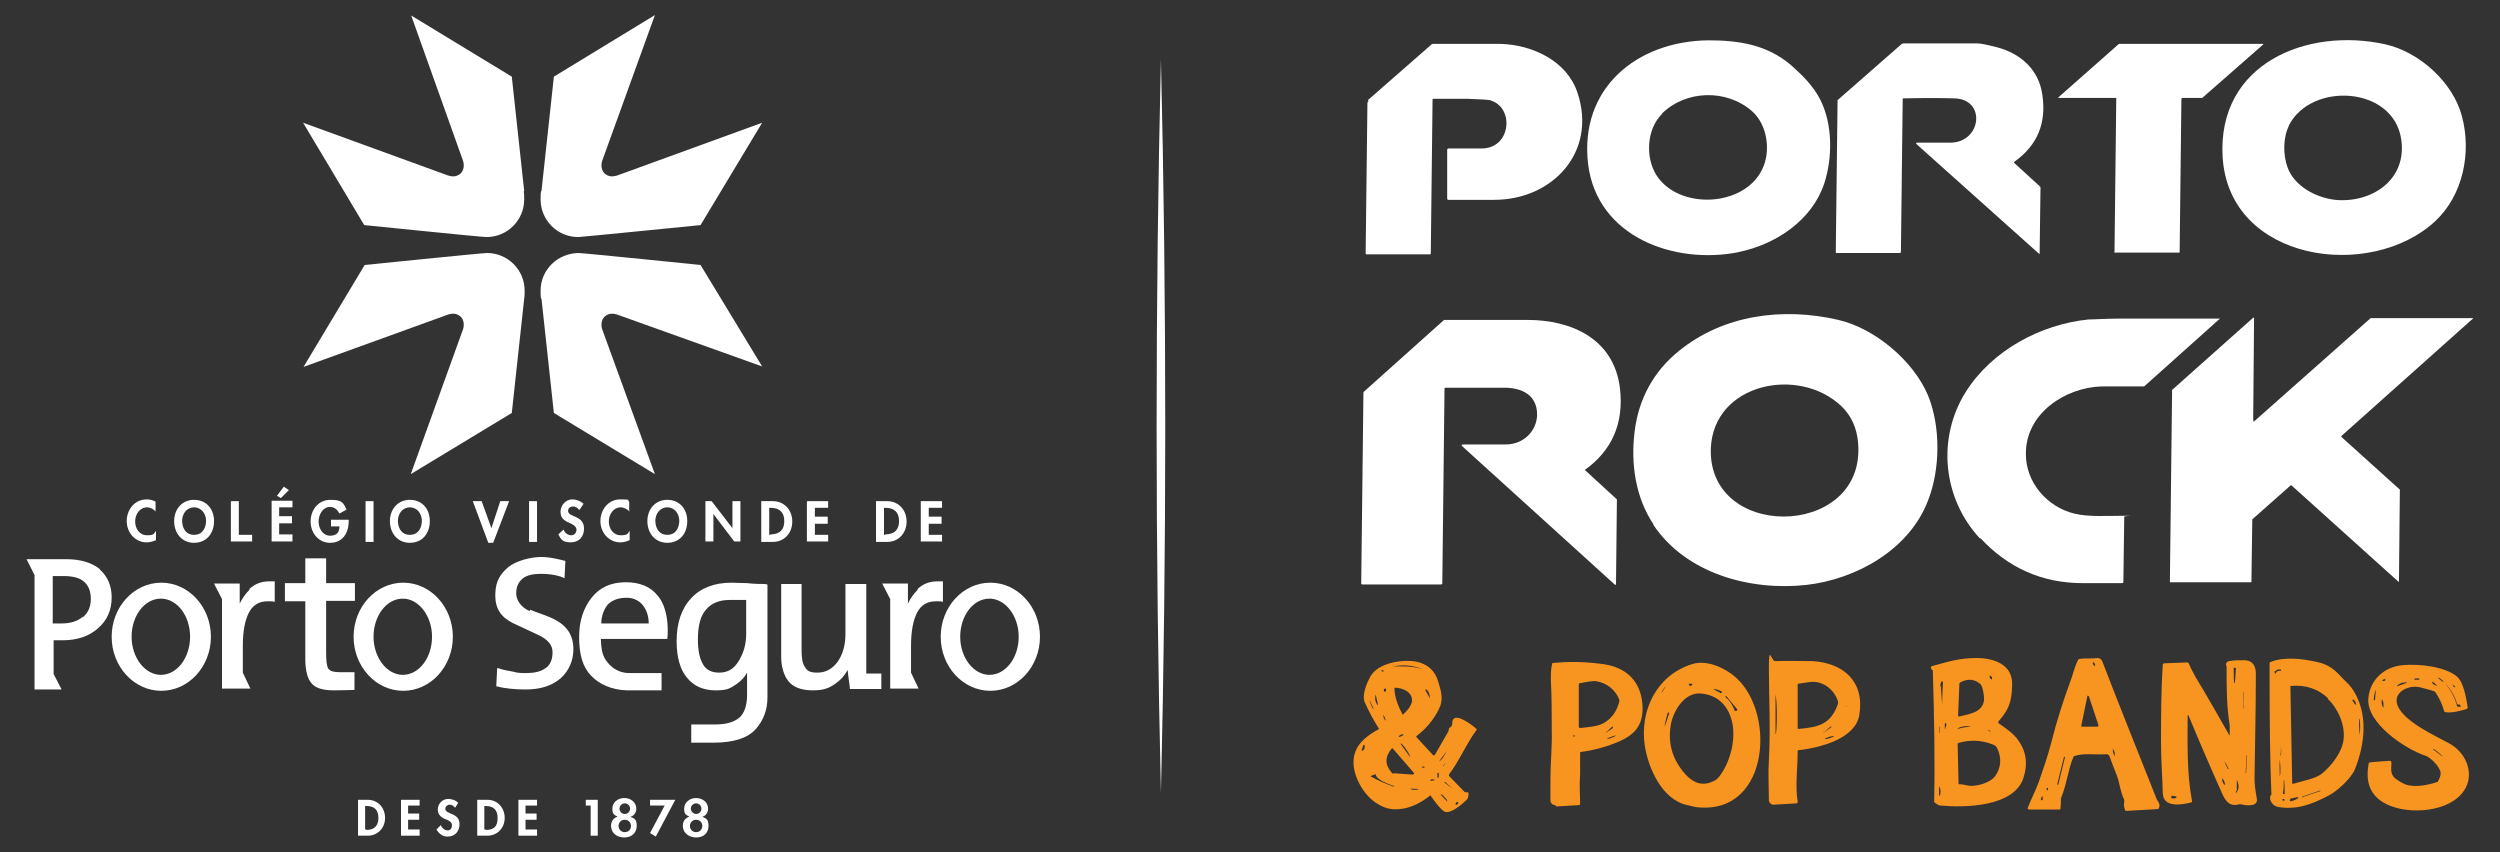 <?xml version="1.0" encoding="UTF-8"?>
<svg id="Layer_1" xmlns="http://www.w3.org/2000/svg" version="1.1" viewBox="0 0 564.2 192.3">
  <rect x="0" y="0" width="564.2" height="192.3" fill="#333333" stroke="none"/>
  <!-- Generator: Adobe Illustrator 29.6.0, SVG Export Plug-In . SVG Version: 2.1.1 Build 207)  -->
  <defs>
    <style>
      .st0 {
        fill: #fff;
      }

      .st1 {
        fill: #f89521;
      }
    </style>
  </defs>
  <g>
    <path class="st0" d="M501.6,35.4c-1.2-21.1,19.1-29.3,36.7-25.4,7.7,1.7,15.3,8.6,17.3,16.2,2.2,8.2.3,17.8-6,23.7-14.6,13.6-46.6,9.2-48-14.5h0ZM516.6,28.3c-1.4,2.8-1.4,6.7-.3,9.6,1.6,4.2,6.4,6.7,10.7,7.2,8.2.8,16.3-4.5,14.9-13.7-1.8-12-20.4-13-25.4-3h.1Z"/>
    <path class="st0" d="M492.3,22.3l-.4,34.7s0,0-.1,0h-14.6l.4-34.8s0-.1-.1-.1h-12.9s-.1,0-.1-.1h0l13.7-12.1h32.5s.1,0,.1.1h0l-13.8,12.1h-4.5s-.1,0-.1.1h0Z"/>
    <path class="st0" d="M429.4,22.3l-.4,34.5c0,.2-.1.3-.3.3h-14.2c-.2,0-.2,0-.2-.3l.4-33.9c0-.1,0-.2,0-.3l14.5-12.7s.2-.1.4-.1h16.7c.7,0,2.2.3,4.5.9,5.2,1.4,9.3,5,10.1,10.6,1,6.5-1.1,11.5-6.3,15.2-.1,0-.1.2,0,.3l5.8,5.3s.1.2.1.3l-.2,14.9s0,0-.1,0h0l-27.6-24.7c-.3-.3-.2-.4.1-.4h7.4c7.1,0,8.2-9.8,1-10-3.1-.1-7-.1-11.6,0-.1,0-.2,0-.2.2v-.2Z"/>
    <path class="st0" d="M392.4,56.9c-14.5,2.9-32-3.4-34-19.9-2-17.1,11-27.7,27.1-27.9,7,0,13.3,1,18.7,5.6,2.6,2.3,5.1,4.8,6.6,7.8,2.8,5.5,2.8,13.1.9,18.9-2.8,8.4-11,13.8-19.4,15.5h.1ZM375.1,25.7c-3.5,3.4-3.8,9.8-1.3,13.8,5,7.9,19.8,7.3,23.9-1.3,2-4.1,1.2-10.1-2.4-13.2-5.7-4.9-14.8-4.7-20.2.6h0Z"/>
    <path class="st0" d="M308.7,22.6l14.4-12.6s.2-.1.3-.1h15.2c7.2.2,15,3.8,17.4,11,4.5,13.5-5.7,24.2-18.8,24.2h-10.2c-.3,0-.4,0-.4-.4v-11c0,0,.2-.2.3-.2,2.6,0,5.1,0,7.7,0,6.5-.2,7.2-9.4,1.6-10.9-.5-.1-2.2-.2-5-.3h-7.7c-.1,0-.2,0-.2.2l-.4,34.7c0,0,0,.2-.2.2h-14.2c-.2,0-.3,0-.3-.3l.4-33.7c0-.2,0-.4.2-.5v-.2Z"/>
    <path class="st0" d="M508.6,95.2l26.4-23.4h23.1s.1,0,.1,0h0l-29.8,26.6v.2h0l13.2,11.9h0l-.2,20.7s0,.1-.1.1h0l-24.2-21.8h-.1l-8.7,7.7h0l-.2,14.1s0,.1-.1.1h-18.2s-.1,0-.1-.1h0l.5-43.3h0l18.3-16.3h.2l-.2,23.2s0,0,.1,0h0Z"/>
    <path class="st0" d="M446.9,121.6c-8.5-9.1-9.8-22.7-3.3-33.1,5.9-9.4,16.9-15.3,27.7-16.4,1.4,0,3.8-.2,7.2-.2h22.4s.1,0,.1,0h0c0,0-17.1,15.3-17.1,15.3,0,0-.2,0-.3,0h-9.2c-8.3.2-17.3,6.1-17.2,15.3,0,6.4,4.8,11.9,10.9,13.4,3.2.8,7.5.5,11.1.5s.2,0,.2.2l-.2,14.8s0,.1-.2.2h-9c-9.2,0-16.9-3.5-23.1-10.2h0Z"/>
    <path class="st0" d="M373.2,118.4c-4.1-6.1-5.2-13.7-4.3-21,.9-7.4,4.3-13.6,10-18.2,10.1-8.2,23.5-9.9,36-7,8.2,1.9,16.9,9.2,20.2,17,2.9,7.1,2.8,16.7,0,23.8-4.2,11-16.1,17.7-27.4,19-12.6,1.4-27.2-2.5-34.6-13.6h0ZM386.1,102.5c.8,20.1,36.3,18.5,33.1-3.7-.5-3.2-2-5.9-4.5-7.9-10.2-8.4-29.2-3.7-28.6,11.7h0Z"/>
    <path class="st0" d="M357.6,106l7.3,6.7s0,.2,0,.3l-.2,18.8s0,.2-.2.2h0l-34.4-31.2c-.4-.3-.3-.5.2-.5h9.6c3.8,0,6.9-2.9,7-6.7,0-4.5-3.5-6.1-7.4-6.1h-13.3c-.1,0-.2,0-.2.2l-.5,43.9c0,.2-.1.3-.3.3h-17.8c-.1,0-.2-.1-.2-.2h0l.5-43c0,0,0-.2.1-.3l18.1-16.2s.2,0,.3,0h18.5c10,0,19.6,4.3,20.9,15.5.9,7.8-1.8,14-8,18.4,0,0,0,.2,0,.3v-.3Z"/>
    <g>
      <path class="st1" d="M547.5,170.6c-4.6-1.5-13.6-7.4-13-13.1.4-4.2,3.7-7.1,7.9-7.4,3.5-.3,9.4.3,12.1,2.6,1.5,1.3,2.1,4.9,2.4,6.9,0,.2,0,.3-.2.4-1.4.4-3.4,1-4.9.7-.1,0-.2-.1-.2-.2-.4-1.5-1.1-3-2-4.3,0,0-.2-.2-.3-.2-1.1-.4-2.2-.6-3.2-.9-2.6-.6-6.4,1.2-4.9,4.4,1.7,3.5,8.1,6.4,11.4,8.2,4.3,2.2,6.3,7.8,2.8,11.6-3.9,4.3-13.1,4.6-17.7,1.7-3.3-2.1-3.8-5.3-3.1-8.9h.1c0-.1,4.5-.4,4.5-.4.4,0,.5.1.5.5,0,1.3-.4,2.5,1,3.6.7.5,1.4.9,2.1,1.2,2,.8,5.1.2,7.2-.5.1,0,.2,0,.2-.2.4-.6.6-1.2.6-1.8,0-1.3-2.2-3.5-3.3-3.9h0ZM551.5,153.9s-.2-.3-.6-.6h0c-.3-.3-.6-.4-.7-.4h0s.2.3.6.6h0c.3.3.6.4.7.4h0ZM545.9,153.4s.1,0,.1-.2c0,0,0-.1-.2-.1h-.8q-.3.2,0,.3h.9ZM555.1,159h-.4c-.1,0-.2-.1-.2-.2-.5-1.7-1.4-3.2-2.6-4.5h0c1.2,1.5,2.1,3.1,2.6,5,0,.1.1.2.3.2h.5q.2-.2,0-.2l-.2-.3ZM548.9,154c.1.5.8.7,1.2.8h0l-1-.9h-.2q0,.1,0,0ZM553.7,154.9c0,.1.2.2.3.2,0,0,.1,0,.1-.1h0l-.5-.5h-.1c.1.2.2.3.2.3h0ZM538.2,153.2l-.4.2c-.2.1-.2.2,0,.3.2,0,.4,0,.5-.2v-.3h-.2,0ZM540.9,154.9l2.3-.8h0c0-.2-.6-.1-1.1,0h-.1c-.6.3-1,.5-1,.7h0ZM535.8,158h.2c.1-1.3.2-2.3.1-2.3h0s-.3,1-.4,2.2h0c0,.1,0,.1,0,.1ZM537.9,159.7v-1h0c-.1-.5-.3-.9-.4-.9v1h0c.1.5.3.9.4.9ZM549.1,169.1l2.3,1.8h0c-.6-.7-1.4-1.4-2.2-1.9h-.1Z"/>
      <path class="st1" d="M513.8,182c-1-.2-2-1.8-1.2-2.7,0,0,.1-.2,0-.3-.3-7.2-.4-16-.4-26.4v-2.9c0-.1,0-.2.2-.3,3.2-1.3,7.4-.7,10.5,0,2.5.5,4,1.7,5.7,3.6.9.9,1.9,1.8,2.5,2.8,3.4,5.4,2.6,12.1.4,17.7-.8,2.1-4,5-5.9,6-3.8,2-7.6,3.5-12,2.5h.2ZM513.4,151.4c-.1.1-.1.3,0,.5,0,.2.2.2.2,0,.2-.4.5-.6,1-.5,0,0,.2,0,.2-.1,0,0,0-.2-.1-.2h0c-.5-.1-.9,0-1.2.4h0ZM525.4,157.6c-2.2-2.1-5-3.1-8.4-2.8,0,0-.1,0-.1.1l.4,21.8s0,.2.2.2h0c1.9-.6,5.2-1.2,6.5-2.3,2.2-1.8,4.6-4.9,4.9-7.7.4-3.3-1.3-7.1-3.6-9.2h.1ZM531.1,157.9h-.2v.2l.6.9h.2c0-.6-.3-.9-.7-1.2h0ZM532.4,162.3c0,1.2,0,2.4.1,3.6h0c.2-1.3.2-2.6,0-3.8h0v.2h-.1ZM516,161.1h0l.2,6.6h0l-.2-6.6ZM530.9,163h0l.3,3.2h0l-.3-3.2ZM514.7,170.4c-.4,1.4-.2,3.3-.2,4.8s0,.1,0,0c.3-.7.1-3,0-3.9v-.3c.6-1.1.2-2.2.2-3.4h0c0,1,.2,1.8-.1,2.9h.1ZM515.4,176.1c0,1.1,0,1.9-.2,2.9,0,.1,0,.2.2.2h0c.1,0,.2,0,.2-.1,0-1,0-2-.1-3h0ZM523.7,178.4h-.1l-4.1,1.4h0c0,.1,0,.2.1.1h0l4.1-1.4h0ZM516.8,180.4v.4h.4c.9-.3,1.5-.6,1.5-.8h0c0-.2-.8,0-1.6.2h-.2c0,.1,0,.2,0,.2ZM515.2,180.6c0,.1.2.2.3.1h0c.2-.2,0-.4-.2-.4s-.2,0-.2.1h0c0,.1,0,.2,0,.2Z"/>
      <path class="st1" d="M503.2,165.9v-2.2c-.7-4.4-.7-8.1-.7-13v-.3c-.3-.6,0-1.1.6-1.2,1.1-.2,2-.2,3.3-.2,2.2,0,2.8,1.6,2.7,3.5,0,7.7-.2,15.5-.3,23.2,0,1.3.2,2.7.5,4.4.5,2.1-2.5,1.7-3.6,1.4h-.3c-2.2.6-3.1-.6-3.9-2.4-2.6-5.8-5.1-11.6-7.5-17.4-.2-.5-.3-.5-.3,0,0,6.4-.2,12.7,1,19.1,0,.1,0,.2-.2.3-2.1.5-6.3,1.3-6.4-2.1-.1-3.7-.4-7.7-.4-11.2,0-5.8,0-11.7.4-17.8,0-.1.1-.3.3-.3l5.1-.2c.2,0,.4.1.5.3.4,1,1,2.1,1.5,3,2.6,4.3,5.1,8.7,7.6,13.1,0,.1,0,0,.1,0h0ZM504.4,150.7h-.3c0,1.9,0,3.5.2,3.5h0c.1,0,.2-1.5.3-3.4h0c0-.1-.2-.1-.2-.1ZM506.2,156.3s.1,2.9,0,3.4,0,0,.1,0h0v-3.3s0-.2-.2-.2h-.1.2ZM505.6,161.4h0l.3-3.8h0l-.3,3.8ZM507.1,170.5h0c0-.1-.1-.1-.1-.1h0l-.2,4h0c0,.1.1.1.1.1h0l.2-4ZM502,171.9l.8,1.7h.1v-.2c-.3-.7-.6-1.2-.9-1.5q-.2-.2,0,0h0ZM501.5,175.9c0,.4.2.8.4,1.1.1.2.2.2.2,0,0-.5-.2-.9-.5-1.3-.1-.2-.2-.2-.1,0h.1c0,.1,0,.2,0,.2ZM504.6,178.6c0,.4,0,.5.3,0,.4-.7.4-1.4,0-2.4,0-.2-.1-.2-.1,0v2.2l-.2.2ZM491.2,179.8c-.3-.1-.6-.2-.9-.2s-.3.1-.3.3.2.3.3.3c.3,0,.6,0,.9-.2h0v-.2Z"/>
      <path class="st1" d="M475.6,170.2c-2.9.2-5.2-.3-7.4.4-.1,0-.2.1-.3.3-1.2,2.8-1.4,5.9-2.8,9.3v.4c0,.6,0,1.2-.1,1.9,0,.1-.1.2-.2.2h-6.8c-.2,0-.4-.1-.4-.3h0c.8-2.1,1.8-4,2.5-5.9,1-2.9,2-5.7,2.8-8.8,1.2-4.8,2.7-9.5,4.4-14.1.5-1.3.9-3.2,1.7-4.7,0-.1.2-.2.3-.2,1.4-.2,2.7,0,4.1-.2.5,0,.9.3,1.1.9,3.3,8.6,7.4,18.8,12.2,30.9.2.6,1,1.1.5,2.1,0,0-.1.2-.3.2l-7,.4c-.2,0-.3,0-.3-.2-.3-.6-.3-1.2-.2-1.9v-.4c-.9-1.8-1-3.6-1.6-5.3-.6-1.5-1.2-3.1-1.8-4.7,0-.1-.1-.1-.2-.1l-.2-.2ZM472.3,149.7c0,.2.2.4.3.5.2.2.3.1.2-.1,0-.3-.1-.5-.3-.6h-.2v.2ZM471.4,157.1s-.1-.1-.2-.1h-.1c0,.1-1.4,6.8-1.4,6.8,0,0,0,.2.1.2h3.6s.2-.2.2-.3h0l-2.2-6.6h0ZM477.3,170.6s0-.4-.1-.9c-.2-.4-.4-.8-.4-.7,0,0,0,.4.1.9.2.4.4.8.4.7h0ZM466,171v-.2h-.2l-1.5,6.1v.2h.2l1.5-6.1ZM462,177.8c-.2.2-.2.3,0,.5s.2.1.2,0v-.4h0c0-.1-.2-.1-.2-.1ZM460.9,179.7c-.2.2-.3.5-.3.7s0,.2.2.2.2-.1.2-.2h0v-1c.1-.1,0-.1,0,0v.4h0Z"/>
      <path class="st1" d="M436.5,181.1h0c.2-9.9,0-19.8-.3-29.6,0-.1,0-.3-.2-.4-.2-.1-.3-.3-.2-.5,0-.1.1-.3.3-.3,3.4-.9,6-1.8,9.9-1.8s8.1,1.4,8.1,5.8-1,6.1-3.1,8.5v.4h0c1.6,1.1,3.5,2.4,4.5,3.9,1.8,2.5,2.2,5.4,1.1,8.6-2.2,6.4-13.2,6.6-18.5,6.1-.7,0-1.1-.4-1.6-.8h0ZM449.5,153.3c.1,0,.1-.3,0-.5h0c-.1-.2-.3-.4-.4-.3-.1,0-.1.3,0,.5h0c.1.2.3.4.4.3ZM446.6,154.1c-1.3-.9-2.7-.9-4.2-.1l-.2.2-.3,7.3c0,.1,0,.2.2.2,2.7-.6,6.2-1.1,5.6-4.9-.2-1.1-.3-2.2-1.1-2.7ZM438,154.9c.1,1.4.2,2.7.3,4.1h0s.1-4.5.2-5c0,0,0-.2-.2-.2h-.2c-.1.3-.2.6-.2,1h0ZM439,164.5c0-.5.4-.7.2-1.2,0,0-.1-.1-.2-.1,0,0-.1,0-.1.2v1.1h.1ZM441.9,164.5c.7-.3,2.1-.4,2.9-.6h0c-1.1-.1-2.1,0-3.1.5h.2ZM448.6,164.7c.2.2.4.4.7.4h0c0-.1-.6-.4-.6-.4q-.2,0-.1.1h0ZM437.6,164.5v.9h.1v-1.4h-.1v.5ZM444.1,177.3c1.8.3,5.1-.6,6.2-2.2,1.3-1.9,1.5-4,.4-6.3-.3-.5-.5-.6-1-.8-2.6-1-5.2-1.1-7.8-.3,0,0-.1,0-.1.2l.2,8.9c0,.1,0,.2.2.2.7,0,1.1.1,2,.3h0ZM437.8,179.6c.2-.7.2-1.4-.1-2,0-.1-.1-.1-.1,0v1.6c0,.2,0,.4.1.4h.2,0Z"/>
      <path class="st1" d="M405.7,169.6c0,3.7-.6,7.8,0,11.3,0,.2,0,.4-.3.4h0l-5.1.3c-.6,0-1-.4-1.1-.9h0c0-3.1-.2-5.9,0-9.2.4-6.9,0-14.9,0-20.6s.5-1.7,1.4-1.7c2.8-.1,5.6,0,8.4,0,7,.4,11.9,4.6,10.6,12.2-.9,5.4-9.1,7.4-13.7,7.9,0,0-.2,0-.2.2h0ZM414.8,158.3c-.6-2-2.2-3.6-4.1-4.2-1.5-.5-3.3,0-4.8.2,0,0-.2,0-.2.2v9.8c0,.1,0,.2.2.2,4.5-.4,7.3-1,8.9-5.7v-.5ZM402.1,161.9h0v-6h.2v6h-.2ZM400.7,156.6v9.1h0c.2,0,.3-2,.3-4.5h0c0-2.6-.2-4.6-.4-4.6h0ZM416.8,159.4v.6s0,.1,0,.1h0v-.7s0-.1-.2-.1c0,0,0,0,0,.1h0ZM413.2,164c-.6.2-.9.9-1.7,1.3h0q0,.1,0,.1l1.8-1.3v-.2h-.2ZM413.9,166.1s-.5,0-1.1.2-1,.4-1,.5h0s.5,0,1.1-.2,1-.4,1-.5h0ZM406.4,168.2h-.5c.2,0,.4.1.6,0h0c0-.1,0,0,0,0ZM401.7,169.7h0l-.2,6.2h0l.2-6.2Z"/>
      <path class="st1" d="M380.8,181.7c-5.7-1.2-8.8-8.3-9.6-13.4-1.2-8,2.7-15.9,10.6-18.4,3.1-1,6.7.5,9.1,2.3,10,7.4,8.8,31.5-7.6,30-.5,0-1.3-.2-2.5-.5h0ZM381.3,154.8c.2,0,.5,0,.6-.3,0-.1,0-.2,0-.2h-.7c0,.1-.2.2,0,.3h0c0,.1.2.1.2.1h0ZM386.8,155.6l1.5.8h.3v-.3h0c-.5-.3-1-.5-1.7-.6h-.1ZM376,154.8c-.5.5-.9,1.1-1.1,1.7h0l1.1-1.7h0q0-.1,0-.1h0ZM380.5,174.9c1.9,2,3.9,2.5,6.2,1.4.7-.3,1.2-.8,1.7-1.6,2.9-4.2,4.2-11.5.6-15.7-1.3-1.5-3-2.3-5.2-2.5-3.8-.3-6.4,4.3-6.8,7.5-.6,4.1.6,7.7,3.5,10.9h0ZM389.9,157.7c.7.8,1.2,1.7,1.6,2.7,0,.1,0,.2.2,0h.3c0-.2.2-.3,0-.4l-2.4-2.9h-.2c0,.4.3.4.4.6h0ZM376.6,160.8h-.2c-.5,1.7-.8,3.1-.7,3.1h0s.5-1.3,1-2.9h0c0-.1-.1-.2-.1-.2Z"/>
      <path class="st1" d="M351,181.7c-.6,0-1-.4-1.1-.9h0v-5c0-3.4.4-7.4.3-10.8,0-3.8,0-7.7-.2-11.5,0-1.4,0-2.6.3-3.7,0-.1,0-.2.3-.2,3.2-.3,6.7-.3,10.6.2,5.8.6,9.4,4,9.5,10,0,3.9-1.7,5.9-5.2,7.5-2.8,1.2-5.7,2-8.7,2.4,0,0-.2,0-.2.2,0,1.6,0,3.1,0,4.7-.2,2.9,0,4.8,0,6.8,0,.1,0,.2-.2.3l-5.2.3-.2-.3ZM365.5,158.1c-.8-2.4-3-4.1-5.5-4.4-.5,0-1.7.1-3.5.5,0,0-.2,0-.2.2v9.7c0,.1.2.2.3.2,1.7-.2,3.7-.3,5.1-1,1.9-1,3.1-2.6,3.7-4.8v-.3h.1ZM352.9,162.3h0v-5.6h0v5.6h0ZM363.9,164c-.4.2-.9.9-1.6,1.4h0c0,.1,1.7-1.1,1.7-1.1,0,0,0-.2,0-.3,0,0-.2-.1-.2,0h0ZM364.7,166s-.5,0-1.1.3c-.6.2-1,.5-1,.5h0s.5,0,1.1-.3h0c.6-.2,1-.5,1-.5h0ZM355.1,165.8v.5h.2c0-.2,0-.3,0-.4,0-.1-.2,0-.2,0h0Z"/>
      <path class="st1" d="M323.1,179.5s-.2-.1-.3,0h0c-2,1.6-4.4,2.9-7,3.1-2.1.2-3.6-.3-5.4-1.5-2.8-1.9-5.3-6.3-4.9-9.8.3-3.2,2.8-5.2,5.6-6.7.1,0,.1-.2,0-.3-1.2-1.9-2.2-3.8-3.1-5.8-.7-1.6.4-4.2,1.2-5.7,1.7-3.3,7.4-4,10.3-3.5,2.7.5,4.4,2.1,5.1,4.6.7,2.3,1.2,4.1.1,6.2-1.2,2.4-2.9,4.4-5,6-.1,0-.1.2,0,.3l3.7,4c.1.1.3.1.4,0h0c1-1.8,2.1-3.6,3.1-5.4.1-.2,0-.3.1-.5,0-.1,0-.2.2-.3.9-.5.3-1.3.8-1.9.9-1.2,4.2,1.3,5.1,2.1.2.1.2.4,0,.5-2.3,3.2-3.7,6.7-6.1,9.9v.3l3.5,3.6s.2.1.3.1h.4c.2,0,.2.1.2.3,0,.5,0,1-.4,1.4-1,1-3.6,3.2-4.9,2.7-1-.4-2.8-3-3.4-3.9l.4.2ZM313.6,150.4c2.9,0,5.5-.2,8.3.9h-.1c-2.7-1.2-5.4-1.5-8.2-.7h0v-.2ZM311.9,151.2s-.2,0-.1.2h0c0,.1.2.1.2.1,0,.2.2.2.2,0v-.2c-.1,0-.2-.1-.3-.1ZM321.9,155.6h-.2v.2l1,1.8h0c0-.8-.2-1.5-.8-2ZM318.6,158.7c.5-2.3-1.7-3.4-3.7-3.5-.1,0-.2,0-.2.2,0,1.9.9,4.1,1.8,5.8,0,.1.1.1.2,0,1.1-1,1.7-1.9,1.8-2.5h.1ZM312.5,156.1c.1,0,.2,0,.3-.2v-.3c0-.1,0-.3-.2-.2-.1,0-.3.1-.3.3s0,.4.2.4ZM310.4,156.8c-.1.9-.1,1.6.5,2.3q.1.1.1,0l-.5-2.2q0-.1,0,0h-.1ZM309.2,158.5c.2.5.4,1,.6,1.4h.2c-.3-.7-.6-1.1-.7-1.5-.3-.7-.3-.6-.1,0h0ZM312.2,161.3c0,.6.1,1,.6,1.4q.1,0,0,0l-.5-1.3h-.1ZM315.9,166.3l.8-.4v-.2h-.1c-.3,0-.6.2-.9.4v.2h.2ZM316.1,167.9l2.1,2.9h0c.1-.1-.2-.8-.8-1.6h0c-.6-.9-1.1-1.4-1.2-1.4h-.1ZM326.4,169.6l-1.6,2.2h0c0,.1.5-.3.9-.9h0c.4-.7.7-1.2.7-1.3h0ZM307.7,168.1l-.4,1.2c0,.2,0,.3.2.1.5-.3.6-.7.4-1.3h-.2ZM314.5,174.5l4.1.3c.6,0,.7-.2.3-.6l-4.6-5.3h-.2c-1.6,1.9-1.6,3.7,0,5.5,0,.1.2.2.3.2h.1ZM326.6,171.6l-.9,1.2v.2h0q0,.1,0,0h0l.9-1.5h0ZM321.4,173.4v-.2c.2,0,.1-.1,0-.2h-.5v.2c.2,0,.3.1.4,0h0v.2ZM324.4,175.2v.2h0q0,.1.1.1c.1,0,.2,0,.2-.1v-.8c0-.1,0-.2-.1-.2h-.1c-.1.1-.2.2-.1.4v.3h0ZM323.7,176.1v-.2h-.7s-.2.1-.2.2c0,0,0,.1.1.1.3,0,.5,0,.8-.1ZM309.5,175.3c1.6.9,3.3,1.6,4.9,2.2h.2q.2,0,0-.1c-.9-.3-3.9-1.4-4.1-2.5,0-.2-.1-.2-.3-.1l-.8.3c-.1,0-.1.1,0,.2h0ZM326,176.6l1.8,1.4h0l-1.6-1.5h-.2,0ZM318.3,178.1c.6.2,1.3.2,1.9,0h0c0-.1-1.8-.1-1.8-.1v.2h-.1ZM325.1,179.3l1.5,1.6h0c.1-.1-.1-.5-.5-.9h0c-.4-.5-.8-.8-.9-.7h-.1ZM329.1,181.3h0c0-.2,0-.3-.2-.3h0c-.3,0-.4.3-.4.5s0,.2.2.1c0,0,.2,0,.2-.1.1-.1.2-.2.2-.2Z"/>
    </g>
  </g>
  <g>
    <path class="st0" d="M83.1,180.5h-2.3v8.1h2.2c2.3,0,3.9-1.8,3.9-4,0-2.3-1.6-4.1-3.9-4.1M82.7,187.2h-.3s0-5.3,0-5.3h.3c1.8,0,2.7.9,2.7,2.7,0,1.6-.8,2.7-2.7,2.7"/>
    <polygon class="st0" points="92.1 181.8 92.1 183.6 94.6 183.6 94.6 185 92.1 185 92.1 187.2 94.7 187.2 94.7 188.6 90.5 188.6 90.5 180.5 94.7 180.5 94.7 181.8 92.1 181.8"/>
    <path class="st0" d="M102.7,182.3c-.3-.4-.7-.7-1.2-.7s-1,.4-1,.9c0,1.4,3.2.8,3.2,3.5,0,1.6-1,2.8-2.7,2.8-1.1,0-1.9-.6-2.5-1.6l1-1c.2.6.8,1.2,1.5,1.2s1-.5,1-1.2-.8-1.1-1.4-1.3c-1-.4-1.8-1-1.8-2.2,0-1.3,1-2.4,2.4-2.4.7,0,1.7.3,2.2.9l-.7,1.1Z"/>
    <path class="st0" d="M110,180.5h-2.3v8.1h2.3c2.3,0,3.9-1.8,3.9-4,0-2.3-1.6-4.1-3.9-4.1M109.6,187.2h-.3s0-5.3,0-5.3h.3c1.8,0,2.7.9,2.7,2.7s-.7,2.7-2.7,2.7"/>
    <polygon class="st0" points="118.6 181.8 118.6 183.6 121.1 183.6 121.1 185 118.6 185 118.6 187.2 121.2 187.2 121.2 188.6 117 188.6 117 180.5 121.2 180.5 121.2 181.8 118.6 181.8"/>
    <polygon class="st0" points="132.2 181.8 132.2 180.5 134.9 180.5 134.9 188.6 133.3 188.6 133.3 181.8 132.2 181.8"/>
    <polygon class="st0" points="146.7 181.8 146.7 180.5 152.4 180.5 148 188.8 146.7 188 150 181.8 146.7 181.8"/>
    <path class="st0" d="M142.4,184.3c.8-.3,1.2-1,1.2-1.8,0-1.4-1.2-2.4-2.7-2.4s-2.7,1-2.7,2.4.5,1.4,1.2,1.8c-1,.3-1.5,1.1-1.5,2.1,0,1.5,1.2,2.6,3,2.6,1.7,0,2.8-1.1,2.8-2.6s-.5-1.7-1.5-2.1M141,181.3c.7,0,1.2.6,1.2,1.2s-.5,1.2-1.2,1.2-1.2-.6-1.2-1.2.5-1.2,1.2-1.2M141,187.8c-.8,0-1.4-.6-1.4-1.4s.6-1.4,1.4-1.4,1.4.6,1.4,1.4-.6,1.4-1.4,1.4"/>
    <path class="st0" d="M35.2,115.5c-.5-.6-1.3-1-2-1-1.7,0-2.7,1.6-2.7,3.2s1,3.1,2.7,3.1,1.5-.4,2-1v2.1c-.7.3-1.3.5-2.1.5-2.6,0-4.5-2.2-4.5-4.8,0-2.6,1.8-4.9,4.5-4.9.7,0,1.4.2,2,.5v2.1Z"/>
    <path class="st0" d="M43.8,112.8c-2.7,0-4.5,2.1-4.5,4.8,0,2.7,1.7,4.9,4.5,4.9,2.8,0,4.5-2.1,4.5-4.9s-1.8-4.8-4.5-4.8M43.8,120.7c-2,0-2.7-1.7-2.7-3.2s1-3,2.7-3,2.7,1.5,2.7,3-.7,3.2-2.7,3.2"/>
    <polygon class="st0" points="53.9 120.7 56.9 120.7 56.9 122.2 52.1 122.2 52.1 113.1 53.9 113.1 53.9 120.7"/>
    <path class="st0" d="M64,109.9l-1.5,2,.9.5,1.8-1.8-1.2-.8ZM66,114.6v-1.6h-4.7v9.2h4.7v-1.6h-3s0-2.5,0-2.5h2.9v-1.6h-2.9s0-2,0-2h3Z"/>
    <path class="st0" d="M78.7,117.4v.2c0,2.6-1.3,4.9-4.2,4.9-2.7,0-4.4-2.3-4.4-4.8,0-2.6,1.7-4.9,4.5-4.9s2.9.8,3.6,2.2l-1.6.9c-.4-.8-1.1-1.5-2.1-1.5-1.7,0-2.6,1.8-2.6,3.3,0,1.5.9,3.2,2.6,3.2s2.1-1,2.1-2.1h-1.9s0-1.5,0-1.5h4Z"/>
    <rect class="st0" x="82.5" y="113.1" width="1.8" height="9.2"/>
    <path class="st0" d="M92.5,112.8c-2.7,0-4.5,2.1-4.5,4.8s1.7,4.9,4.5,4.9c2.8,0,4.5-2.1,4.5-4.9s-1.8-4.8-4.5-4.8M92.5,120.7c-2,0-2.7-1.7-2.7-3.2,0-1.5,1-3,2.7-3,1.7,0,2.7,1.5,2.7,3s-.7,3.2-2.7,3.2"/>
    <polygon class="st0" points="110.9 119.2 110.9 119.2 112.9 113.1 114.9 113.1 111.3 122.5 110.2 122.5 106.7 113.1 108.7 113.1 110.9 119.2"/>
    <rect class="st0" x="119.4" y="113.1" width="1.8" height="9.2"/>
    <path class="st0" d="M130.7,115.1c-.3-.5-.8-.8-1.4-.8s-1.1.4-1.1,1c0,1.5,3.6.9,3.6,4,0,1.8-1.1,3.1-3,3.1s-2.2-.7-2.8-1.8l1.2-1.1c.2.7.9,1.3,1.7,1.3s1.2-.6,1.2-1.3-.9-1.2-1.6-1.5c-1.2-.5-2-1.1-2-2.5s1.1-2.8,2.7-2.8c.8,0,1.9.4,2.5,1l-.8,1.2Z"/>
    <path class="st0" d="M142.1,115.5c-.5-.6-1.3-1-2-1-1.7,0-2.7,1.6-2.7,3.2s1,3.1,2.7,3.1,1.5-.4,2-1v2.1c-.7.3-1.3.5-2.1.5-2.6,0-4.5-2.2-4.5-4.8s1.8-4.9,4.5-4.9,1.4.2,2,.5v2.1Z"/>
    <path class="st0" d="M150.6,112.8c-2.7,0-4.5,2.1-4.5,4.8,0,2.7,1.7,4.9,4.5,4.9,2.8,0,4.5-2.1,4.5-4.9s-1.8-4.8-4.5-4.8M150.6,120.7c-2,0-2.7-1.7-2.7-3.2s1-3,2.7-3c1.7,0,2.7,1.5,2.7,3s-.7,3.2-2.7,3.2"/>
    <polygon class="st0" points="159.2 113.1 160.6 113.1 165.3 119.2 165.3 119.2 165.3 113.1 167.1 113.1 167.1 122.2 165.7 122.2 161 116 161 116 161 122.2 159.2 122.2 159.2 113.1"/>
    <path class="st0" d="M174.4,113.1h-2.6v9.2h2.6c2.6,0,4.4-2,4.4-4.6,0-2.6-1.8-4.6-4.4-4.6M173.9,120.7h-.3s0-6.1,0-6.1h.3c2,0,3.1,1,3.1,3,0,1.8-.9,3-3.1,3"/>
    <polygon class="st0" points="183.9 114.6 183.9 116.6 186.8 116.6 186.8 118.2 183.9 118.2 183.9 120.7 186.9 120.7 186.9 122.2 182.1 122.2 182.1 113.1 186.9 113.1 186.9 114.6 183.9 114.6"/>
    <path class="st0" d="M200.3,113.1h-2.6v9.2h2.5c2.6,0,4.4-2,4.4-4.6,0-2.6-1.8-4.6-4.4-4.6M199.8,120.7h-.3s0-6.1,0-6.1h.3c2,0,3.1,1,3.1,3,0,1.8-.9,3-3.1,3"/>
    <polygon class="st0" points="209.6 114.6 209.6 116.6 212.5 116.6 212.5 118.2 209.6 118.2 209.6 120.7 212.6 120.7 212.6 122.2 207.8 122.2 207.8 113.1 212.6 113.1 212.6 114.6 209.6 114.6"/>
    <path class="st0" d="M56.3,133.1c-.9.9-1.6,1.9-2.2,3.1,0-.8,0-1.6,0-2.3,0-.8,0-1.6,0-2v-.2h-.2c-.2,0-1,0-1.9,0-1.4,0-2.4,0-3.3,0h-.4s1.8,3.5,1.8,3.5v20.2s6.4,0,6.4,0l-1.7-3.6v-6c0-3.4.5-5.9,1.4-7.6.9-1.7,2.3-2.5,4.2-2.5s.9,0,1.3.1h.3c0,0,0-4.6,0-4.6h-1.2c-1.9,0-3.3.6-4.5,1.7"/>
    <path class="st0" d="M119.5,137.9c-2-.9-3-2.5-3-4s.5-2.5,1.4-3.3c1-.8,2.4-1.1,4.2-1.1,3.6,0,5.3,1,5.3,1l.2-3.9s-3.1-.9-5.4-.9-5.7.8-7.5,2.3c-1.8,1.5-2.8,3.2-2.9,5.7-.2,3.6,1.2,5.5,3.9,6.9,0,0,3.9,1.8,6,2.8,2,1,3,2.2,3,3.8,0,1.6-.5,2.9-1.6,3.6-1.1.8-2.6,1.1-4.3,1.1-1,0-2,0-2.9-.3-1-.2-2.5-.4-3.4-.8h-.3c0-.1-.2,4.1-.2,4.1h.2c1.7.5,4.3.7,6.4.7,3.3,0,5.9-.8,7.9-2.5,1.9-1.7,2.9-4,2.9-6.6,0-6.7-6.6-7.4-9.7-8.9"/>
    <path class="st0" d="M195.4,131.8h-4.6v11.3c0,2.5-.6,4.6-1.8,6.3-1.2,1.6-2.7,2.4-4.5,2.4s-2.3-.4-2.8-1.2c-.6-.8-.8-2.1-.8-3.7v-15.1h-.9c-.6,0-1.6,0-3.5,0h-.2s0,16.4,0,16.4c0,2.3.6,4.2,1.6,5.5,1.1,1.4,3,2.1,5.5,2.1s3.7-.5,5.1-1.5c1.2-.8,2.1-1.8,2.8-3.1.1,1.4.5,3.7.5,4.1v.2s7.1,0,7.1,0v-3.5s-3.4,0-3.4,0v-20.2Z"/>
    <path class="st0" d="M22.6,128.5c-1.8-1.5-4.4-2.3-7.6-2.3-7.1,0-8.6,0-8.6,0h-.4s1.8,3.6,1.8,3.6v25.8s6.1,0,6.1,0l-1.8-3.5v-7.6s2,0,2,0c3.3,0,6-.9,8-2.7,2.1-1.8,3.1-4.1,3.1-7,0-2.6-.9-4.7-2.7-6.3M18.7,139.2c-1.2,1-2.8,1.5-4.8,1.5s-.8,0-1.2,0c-.3,0-.6,0-.8,0v-10.7s2.4,0,2.4,0c2.1,0,3.7.4,4.7,1.3,1,.9,1.5,2.2,1.5,3.9,0,1.7-.6,3.1-1.8,4.1"/>
    <path class="st0" d="M36.4,131.5c-6.2,0-11.2,5.5-11.2,12.2,0,6.7,5,12.2,11.2,12.2s11.2-5.5,11.2-12.2c0-6.7-5-12.2-11.2-12.2M36.3,152.3c-3.6,0-6.6-3.9-6.6-8.6,0-4.7,2.9-8.6,6.6-8.6s6.6,3.9,6.6,8.6c0,4.7-2.9,8.6-6.6,8.6"/>
    <path class="st0" d="M91,131.5c-6.2,0-11.2,5.5-11.2,12.2,0,6.7,5,12.2,11.2,12.2s11.2-5.5,11.2-12.2c0-6.7-5-12.2-11.2-12.2M90.9,152.3c-3.6,0-6.6-3.9-6.6-8.6,0-4.7,2.9-8.6,6.6-8.6,3.6,0,6.6,3.9,6.6,8.6,0,4.7-2.9,8.6-6.6,8.6"/>
    <path class="st0" d="M223.5,131.5c-6.2,0-11.2,5.5-11.2,12.2,0,6.7,5,12.2,11.2,12.2,6.2,0,11.2-5.5,11.2-12.2,0-6.7-5-12.2-11.2-12.2M223.3,152.3c-3.6,0-6.6-3.9-6.6-8.6,0-4.7,2.9-8.6,6.6-8.6,3.6,0,6.6,3.9,6.6,8.6,0,4.7-2.9,8.6-6.6,8.6"/>
    <path class="st0" d="M172.8,131.8c-.8,0-2.6,0-4.2-.2-1.5,0-2.9-.1-3.5-.1-3.9,0-7,1.2-9.1,3.5-2.2,2.3-3.3,5.6-3.3,9.7,0,3.6.8,6.4,2.3,8.2,1.5,1.9,3.7,2.9,6.5,2.9s3.3-.5,4.7-1.4c1-.7,1.8-1.5,2.4-2.6,0,.2,0,.3,0,.5,0,.6,0,1.3,0,2.2v2.3c0,2.4-.6,4.2-1.8,5.2-1.2,1-3,1.5-5.5,1.5s-3.2,0-5.3,0v4.1c.3,0,3.6,0,5,0,4.5,0,7.7-1,9.5-3,1.8-2,2.7-4.4,2.7-7.2v-25.5h-.2ZM168.4,143.1c0,2.3-.6,4.3-1.7,6.1-1.1,1.8-2.5,2.6-4.4,2.6-1.7,0-2.9-.6-3.6-1.8-.8-1.3-1.2-3.2-1.2-5.7,0-3.1.6-5.4,1.9-6.8,1.2-1.4,3-2.1,5.2-2.1.8,0,1.4,0,2.1,0s1.1,0,1.7,0v7.9Z"/>
    <path class="st0" d="M148.4,134.4c-1.6-2-4-3-7.2-3-3.3,0-5.9,1.2-7.7,3.5-1.8,2.3-2.8,5.2-2.8,8.8,0,4.1.8,6.8,2.7,8.8,1.8,1.9,4.6,3.2,8.1,3.3h7.8v-3.9h-7.3c-2.3,0-3.9-1.2-4.8-2.3-1.1-1.3-1.5-2.5-1.6-5.4h15s.8-6.1-2.1-9.7M135.7,140.6c0-1.6.7-3.4,1.6-4.3,1.2-1.1,2.7-1.4,4.2-1.4,1.7,0,3.1.9,3.8,2,.7,1,1.1,2.3,1.1,3.8h-10.7Z"/>
    <path class="st0" d="M207.1,133.1c-.9.9-1.6,1.9-2.2,3.1,0-.8,0-1.6,0-2.3,0-.8,0-1.6,0-2v-.2h-.2c-.2,0-1,0-1.9,0-1.4,0-2.4,0-3.3,0h-.4s1.8,3.5,1.8,3.5v20.2s6.4,0,6.4,0l-1.7-3.6v-6c0-3.4.5-5.9,1.4-7.6.9-1.7,2.3-2.5,4.2-2.5s.9,0,1.3.1h.3c0,0,0-4.6,0-4.6h-1.2c-1.9,0-3.3.6-4.5,1.7"/>
    <path class="st0" d="M118.3,43.1l-2.8-25.8-22.7-13.8,11.7,32.8c.3.9.2,2.1-.5,2.8-.8.7-1.6.9-2.9.5l-32.7-11.9,13.8,23.1s26.5,2.7,27.6,2.7c4.7,0,8.5-3.8,8.5-8.5,0-.5,0-1.3-.1-1.8"/>
    <path class="st0" d="M122.2,43.1l2.8-25.8,22.8-13.9-11.9,32.9c-.3.9-.2,2.1.5,2.8.8.7,1.6.9,2.9.5l32.7-11.9-13.9,23.1s-27,2.7-27.6,2.7c-4.7,0-8.5-3.8-8.5-8.5,0-.5,0-1.3.1-1.8"/>
    <path class="st0" d="M118.3,67.4l-2.8,25.8-22.8,13.8,11.8-32.7c.3-.9.2-2.1-.5-2.8-.8-.7-1.6-.9-2.9-.5l-32.6,11.8,13.8-23s26.5-2.7,27.6-2.7c4.7,0,8.5,3.8,8.5,8.5,0,.5,0,1.3-.1,1.8"/>
    <path class="st0" d="M122.2,67.4l2.8,25.8,22.8,13.8-11.9-32.7c-.3-.9-.2-2.1.5-2.8.8-.7,1.6-.9,2.9-.5l32.7,11.7-13.9-22.9s-26.4-2.7-27.6-2.7c-4.7.1-8.5,3.8-8.5,8.5,0,.5,0,1.3.1,1.8"/>
    <path class="st0" d="M158.6,184.3c.8-.3,1.2-1,1.2-1.8,0-1.4-1.2-2.4-2.7-2.4s-2.7,1-2.7,2.4.5,1.4,1.2,1.8c-1,.3-1.5,1.1-1.5,2.1,0,1.5,1.3,2.6,3,2.6,1.8,0,2.8-1.1,2.8-2.6s-.5-1.7-1.5-2.1M157.1,181.3c.7,0,1.2.6,1.2,1.2,0,.7-.6,1.2-1.2,1.2s-1.2-.6-1.2-1.2c0-.7.6-1.2,1.2-1.2M157.1,187.8c-.8,0-1.4-.6-1.4-1.4s.6-1.4,1.4-1.4,1.4.6,1.4,1.4-.6,1.4-1.4,1.4"/>
    <path class="st0" d="M80.1,135.7v-4.1h-6.5s0-5.6,0-5.6h-4.7v5.6s-4.6,0-4.6,0v4.1h4.6s0,13,0,13c0,2.6.5,4.5,1.4,5.5.9,1.1,2.6,1.6,5.1,1.6,1.5,0,4.6-.1,4.6-.1v-4s-2.6,0-3.3,0c-1.3,0-2.2-.2-2.6-.8-.4-.6-.5-1.9-.5-3.8v-11.5s6.5,0,6.5,0Z"/>
  </g>
  <path class="st0" d="M262,13.4c-1.3,54.9-1.3,110.5,0,165.5,1.3-54.9,1.3-110.5,0-165.5Z"/>
</svg>